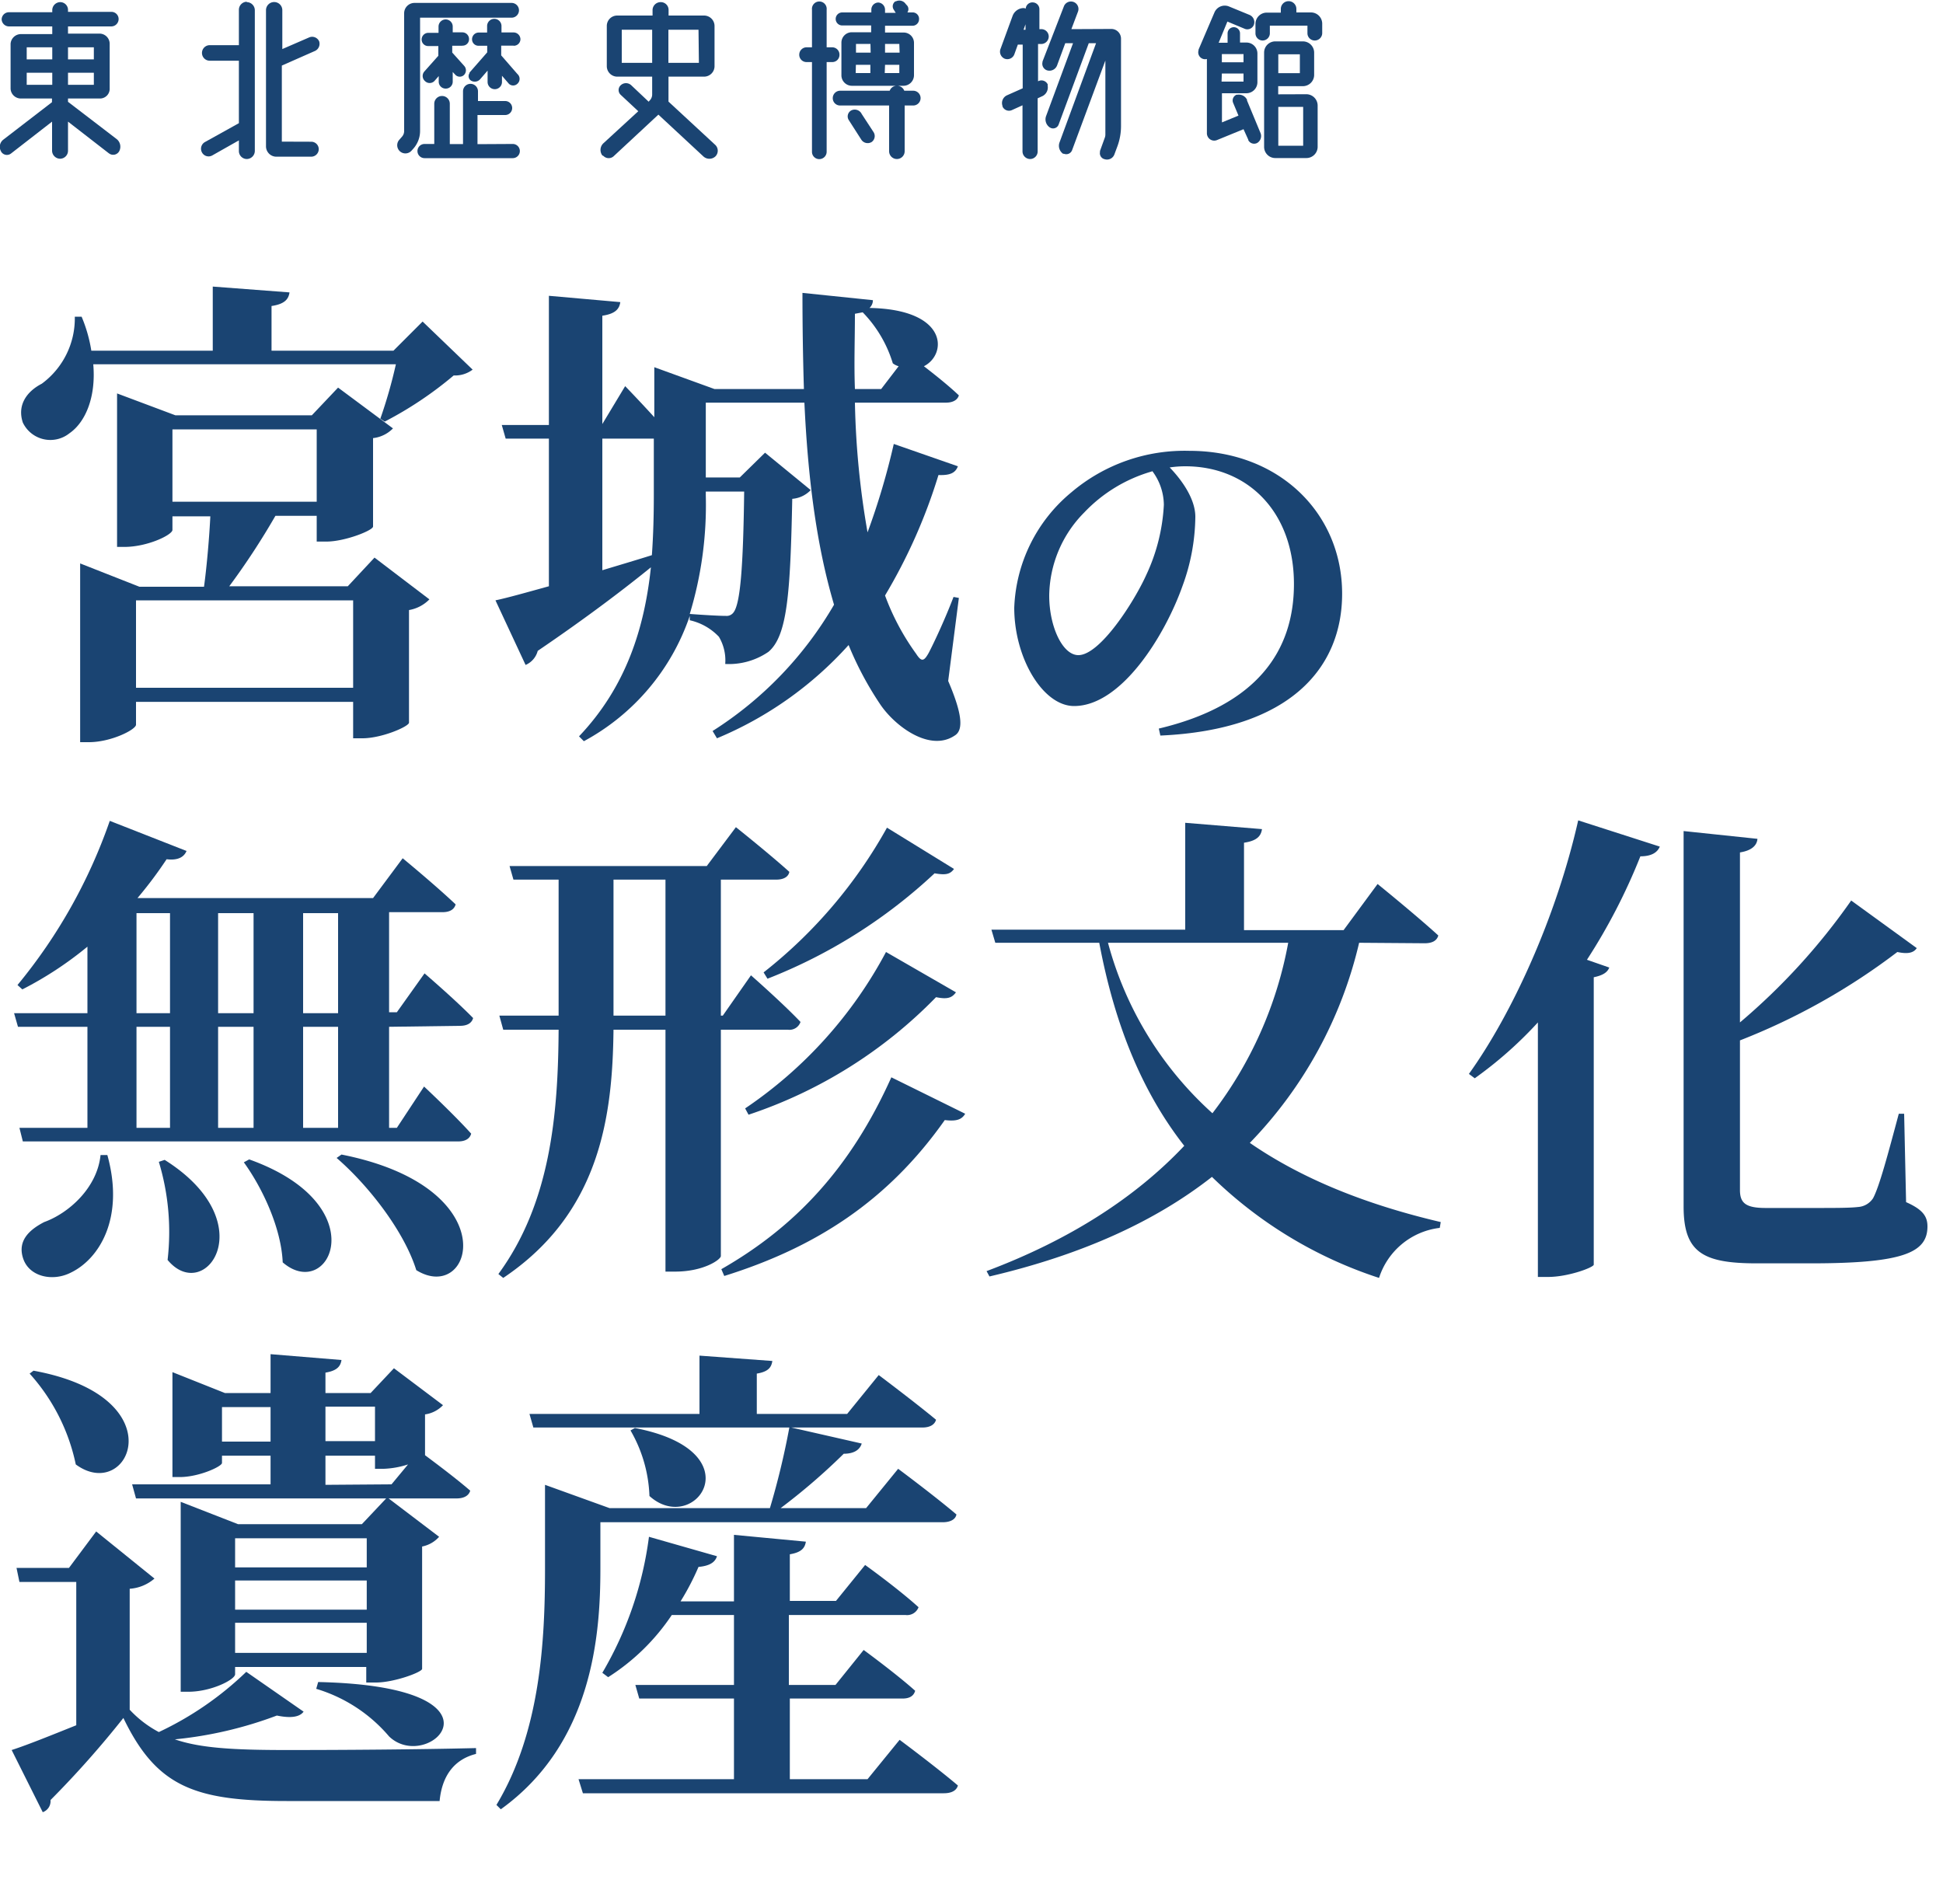 <svg id="レイヤー_1" data-name="レイヤー 1" xmlns="http://www.w3.org/2000/svg" xmlns:xlink="http://www.w3.org/1999/xlink" viewBox="0 0 200 196"><defs><style>.cls-1{fill:none;}.cls-2{clip-path:url(#clip-path);}.cls-3{fill:#1a4472;}.cls-4{isolation:isolate;}</style><clipPath id="clip-path"><rect class="cls-1" width="136.09" height="16.47"/></clipPath></defs><g class="cls-2"><path class="cls-3" d="M12,14.31a1,1,0,0,1,.28,1.24.71.71,0,0,1-1,.28l-.09-.06L7,12.52v3a.82.82,0,0,1-.82.82.84.84,0,0,1-.82-.82v-3L1.15,15.79a.69.69,0,0,1-1-.13.41.41,0,0,1-.05-.09.93.93,0,0,1,.25-1.2l5-3.85v-.38H2.17a1.06,1.06,0,0,1-1.08-1V4.51a1.07,1.07,0,0,1,1.08-1H5.38V2.72H.93A.76.76,0,0,1,.17,2h0a.75.75,0,0,1,.75-.74H5.38V1A.83.83,0,0,1,6.2.22.8.8,0,0,1,7,1v.22h4.47a.74.74,0,0,1,.74.74h0a.76.76,0,0,1-.74.76H7v.74h3.23a1.05,1.05,0,0,1,1.06,1.06V9.09a1,1,0,0,1-1.05,1.05H7v.34ZM2.75,6.11H5.38V4.87H2.75Zm0,2.62H5.38V7.49H2.75ZM9.66,4.87H7V6.11H9.66Zm0,2.62H7V8.73H9.66Z"/><path class="cls-3" d="M25.41.22a.84.84,0,0,1,.82.82V15.55a.84.84,0,0,1-.82.82.82.82,0,0,1-.82-.82v-1.1L21.85,16a.77.77,0,0,1-1.05-.29l0,0a.79.79,0,0,1,.3-1.09h0l3.49-1.94V6.25h-3a.8.8,0,0,1,0-1.6h3V1a.83.83,0,0,1,.8-.82h0m6.64,14.41a.77.77,0,0,1,.78.76v0a.78.78,0,0,1-.78.78H28.43a1.07,1.07,0,0,1-1.05-1.08v-14a.84.84,0,0,1,1.68,0h0v4l2.79-1.21a.79.79,0,0,1,1,.41h0a.81.81,0,0,1-.44,1l-3.4,1.5v7.83Z"/><path class="cls-3" d="M43.24,1.82V13.46a2.75,2.75,0,0,1-.7,1.85l-.18.2a.84.84,0,1,1-1.26-1.12l.28-.32a.87.87,0,0,0,.22-.58V1.36A1.07,1.07,0,0,1,42.66.3h10a.76.76,0,0,1,0,1.52Zm9.54,13a.73.73,0,0,1,0,1.46H43.7a.73.73,0,0,1,0-1.46h1V10.68a.8.8,0,1,1,1.6,0v4.15h1.36V9.4a.77.77,0,0,1,1.54,0v1H52A.71.71,0,0,1,52,11.84H49.15v3ZM47.55,4.71h-1v.7l1.22,1.36a.68.68,0,0,1,0,.94.63.63,0,0,1-.89,0h0l-.28-.3v1a.71.71,0,0,1-.71.71h0a.71.71,0,0,1-.73-.71V7.83l-.4.46a.68.68,0,0,1-1,.07h0a.7.7,0,0,1-.08-1l1.44-1.62v-1H44.08a.67.67,0,0,1-.68-.66h0a.69.69,0,0,1,.68-.7h1.06V2.72A.74.74,0,0,1,45.88,2a.73.73,0,0,1,.72.71h0v.62h1a.69.69,0,0,1,.68.7.66.66,0,0,1-.67.67h0m5.27,0H51.59v1l1.67,1.92a.67.67,0,0,1,0,1h0a.63.63,0,0,1-.88,0l0,0-.71-.82v.64a.74.74,0,0,1-1.48,0V7.27l-.78.9a.74.74,0,0,1-.94.12.55.55,0,0,1-.14-.76l0-.06,1.82-2.08V4.71h-.88a.66.66,0,0,1-.68-.66h0a.69.69,0,0,1,.68-.7h.87V2.68a.74.74,0,1,1,1.48,0v.66h1.25a.71.71,0,0,1,.7.7.68.68,0,0,1-.7.67"/><path class="cls-3" d="M73.64,14.93a.83.83,0,0,1,0,1.17h0a.91.91,0,0,1-1.24,0L67.77,11.8,63.2,16.05a.76.76,0,0,1-1.09,0L62,16a.94.94,0,0,1,.12-1.26l3.58-3.29-1.8-1.68a.67.67,0,0,1,0-1l0,0a.79.79,0,0,1,1.07,0l1.8,1.7.08-.1a.88.88,0,0,0,.28-.64V7.89H63.52a1.08,1.08,0,0,1-1.06-1.06V2.66A1.07,1.07,0,0,1,63.52,1.6h3.65V1A.83.83,0,0,1,68,.22a.8.8,0,0,1,.82.78v.6h3.65a1.08,1.08,0,0,1,1.08,1.06V6.83a1.08,1.08,0,0,1-1.08,1.06H68.81v2.57ZM64,6.47h3.13V3.06H64Zm7.9-3.41H68.8V6.47h3.14Z"/><path class="cls-3" d="M86.41,5.63a.74.74,0,0,1-.72.76h-.6v9.2a.76.76,0,0,1-.73.79.75.75,0,0,1-.78-.73V6.39H83a.75.75,0,0,1-.73-.79A.76.76,0,0,1,83,4.87h.58V1a.76.76,0,1,1,1.51,0V4.87h.58a.75.75,0,0,1,.74.75h0M94,9.34a.76.76,0,0,1,0,1.52h-.88v4.71a.8.8,0,0,1-1.6,0V10.86H86.45a.75.75,0,0,1-.73-.78.76.76,0,0,1,.73-.74h5.13a.77.77,0,0,1,.74-.51.79.79,0,0,1,.76.51ZM86.69,2.62a.67.67,0,0,1,0-1.34h3V1a.73.73,0,0,1,.71-.74h0A.74.74,0,0,1,91.1,1h0v.32h1.1v0L92,1a.62.62,0,0,1,.16-.86l.06,0a.79.79,0,0,1,1,.26L93.4.6a.6.6,0,0,1,0,.68H94A.66.66,0,0,1,94.6,2a.67.67,0,0,1-.64.65H91.1v.7H93a1.06,1.06,0,0,1,1.08,1.06h0V7.75a1.09,1.09,0,0,1-1.07,1.08H87.67a1.08,1.08,0,0,1-1.06-1.08V4.39a1.07,1.07,0,0,1,1.06-1.07h2v-.7Zm2,9.1,1.24,1.9a.75.75,0,0,1-.21,1h0a.78.78,0,0,1-1.06-.24l-1.28-2a.7.7,0,0,1,.22-1l0,0a.8.8,0,0,1,1.06.28m.94-7.14H88.11v.9h1.51Zm-1.52,3h1.51V6.67H88.1Zm4.49-3H91.1v.9h1.5Zm-1.5,3h1.5V6.67H91.1Z"/><path class="cls-3" d="M107.83,8.77a1,1,0,0,1-.5,1.11l-.52.24v5.47a.78.78,0,0,1-.78.78.79.79,0,0,1-.78-.78V10.84l-1.06.48a.73.73,0,0,1-1-.36l0-.06a.88.88,0,0,1,.44-1.08l1.64-.73V4.59h-.5l-.36,1a.77.77,0,0,1-1,.45h0A.79.79,0,0,1,103,5l1.24-3.39a1.23,1.23,0,0,1,1.12-.78.46.46,0,0,1,.22.06.69.69,0,0,1,.76-.64.7.7,0,0,1,.65.68V3h.18a.76.76,0,0,1,.78.75v0a.78.78,0,0,1-.78.78h-.32V8.37l0,0a.71.71,0,0,1,1,.33l0,.09m-2.29-6.29-.2.56h.2Zm8.83.48a1,1,0,0,1,1,1h0v9a6,6,0,0,1-.36,2.05l-.32.86a.81.81,0,0,1-1,.5.63.63,0,0,1-.48-.76.19.19,0,0,1,0-.1l.5-1.38a.94.94,0,0,0,.05-.3V6.23l-3.43,9.24a.64.64,0,0,1-.83.36l-.09,0a1,1,0,0,1-.38-1.14l3.77-10.24h-.75l-3.1,8.37a.61.61,0,0,1-.79.36l-.12-.06a1,1,0,0,1-.38-1.18l2.77-7.49h-.8l-.84,2.28a.84.84,0,0,1-1,.52.71.71,0,0,1-.5-.86s0,0,0-.06L109.5.68a.78.78,0,0,1,1-.48.77.77,0,0,1,.46,1h0L110.28,3Z"/><path class="cls-3" d="M128.34,10.3l1.42,3.42a.83.83,0,0,1-.36,1,.68.68,0,0,1-.91-.29l0-.05L128,13.3l-2.71,1.11a.75.75,0,0,1-1-.4.73.73,0,0,1-.06-.3V6.07a.7.7,0,0,1-.38,0,.71.71,0,0,1-.48-.89s0,0,0-.07L125,1.3a1.15,1.15,0,0,1,1.49-.64h0l2.14.88a.81.81,0,0,1,.44,1,.72.72,0,0,1-.91.44l0,0-1.82-.76-.9,2.18h.92V3.44a.64.64,0,0,1,1.28,0v.94h.64a1.13,1.13,0,0,1,1.15,1.12h0V8.45a1.14,1.14,0,0,1-1.15,1.15h-2.5v3l1.7-.7-.56-1.34a.64.64,0,0,1,.36-.81l.1,0a.94.94,0,0,1,1,.56M128,5.57h-2.23v.84H128ZM125.74,8.4H128V7.57h-2.23Zm9.2-7.12a1.16,1.16,0,0,1,1.16,1.16v1a.77.77,0,0,1-.79.73.75.75,0,0,1-.73-.73v-.8h-3.87v.82a.75.75,0,0,1-.77.71.74.74,0,0,1-.71-.71v-1a1.16,1.16,0,0,1,1.16-1.16h1.45V.92a.8.8,0,1,1,1.6,0v.36Zm-.46,8.42a1.17,1.17,0,0,1,1.15,1.16v4.25a1.16,1.16,0,0,1-1.16,1.16h-3.22a1.15,1.15,0,0,1-1.13-1.16V5.41a1.15,1.15,0,0,1,1.13-1.15h2.86a1.16,1.16,0,0,1,1.16,1.15v2.3a1.16,1.16,0,0,1-1.16,1.16h-2.54v.84Zm-2.9-2.17h2.22V5.59h-2.22ZM134.14,11h-2.56V15h2.56Z"/></g><g class="cls-4"><path class="cls-3" d="M48.65,38.05a3,3,0,0,1-1.95.6,38.21,38.21,0,0,1-7.1,4.75l-.45-.3a49.88,49.88,0,0,0,1.6-5.6H9.6c.3,3.45-.85,6-2.45,7.1a3.14,3.14,0,0,1-4.8-1.1c-.6-1.8.4-3.2,1.95-4A8.35,8.35,0,0,0,7.7,32.6h.7a15,15,0,0,1,1,3.5H21.9V29.5l7.9.6c-.1.7-.5,1.2-1.85,1.4v4.6H40.5l3-3ZM38.55,57.4l5.65,4.3a3.85,3.85,0,0,1-2.1,1.1V74.4c-.05.4-2.8,1.6-4.8,1.6h-.95V72.25H14V74.6c0,.5-2.55,1.8-4.85,1.8H8.25V58l6.1,2.4H21c.3-2.2.55-5.2.65-7.25h-3.9v1.4c0,.5-2.55,1.75-4.95,1.75h-.75V40.5l6,2.25H32.1l2.7-2.85,5.65,4.2a3.39,3.39,0,0,1-2.05,1V54.2c0,.4-2.9,1.55-4.8,1.55h-1V53.1H28.35a75.23,75.23,0,0,1-4.75,7.25H35.8Zm-2.2,13.4v-9H14v9ZM17.75,51.65H32.6V44.2H17.75Z"/><path class="cls-3" d="M97.6,70.1c1.35,3.15,1.65,5,.7,5.6-2.55,1.75-6.15-.9-7.7-3.2a33.93,33.93,0,0,1-3.25-6.1A37.66,37.66,0,0,1,73.8,76l-.45-.75a37.93,37.93,0,0,0,12.5-13C84,56,83.15,49,82.8,41.45H72.65v7.7h3.5l2.6-2.55,4.7,3.85a2.94,2.94,0,0,1-1.9.9c-.2,9.7-.5,14.1-2.45,15.75a7.19,7.19,0,0,1-4.45,1.25,4.76,4.76,0,0,0-.65-2.8,5.9,5.9,0,0,0-3-1.7V63.4a23.08,23.08,0,0,1-10.9,12.9l-.5-.5c4.9-5.15,6.75-11.25,7.4-17.4-2.65,2.15-6.5,5.1-11.65,8.6a2.17,2.17,0,0,1-1.25,1.45L51,61.8c1.2-.25,3.15-.8,5.5-1.45V45.15H52.05l-.4-1.4H56.5V30.45l7.35.65c-.1.7-.5,1.2-1.85,1.4V43.65l2.35-3.9s1.55,1.6,3,3.2V37.8l6.2,2.25h9.2q-.15-4.8-.15-9.9l7.25.75a1.07,1.07,0,0,1-.35.8c8.15.15,8,4.8,5.6,6,1.1.85,2.55,2,3.6,3-.15.5-.65.75-1.35.75H88A86.32,86.32,0,0,0,89.3,54.8,73.39,73.39,0,0,0,92,45.7L98.6,48c-.25.65-.75.95-2,.9A56.21,56.21,0,0,1,91.1,61.3a24.83,24.83,0,0,0,3.2,6c.55.85.8.8,1.3-.1.65-1.25,1.75-3.65,2.55-5.75l.55.1ZM62,58.7c1.65-.5,3.35-1,5.1-1.55.15-2.1.2-4.15.2-6.2v-5.8H62Zm10.65-8.1V51A38.56,38.56,0,0,1,71,63.2c1.3.1,3,.2,3.7.2a.88.88,0,0,0,.8-.35c.7-.9,1-4.6,1.1-12.45ZM92.5,37.7a1.69,1.69,0,0,1-.6-.3,12.87,12.87,0,0,0-3.1-5.25l-.8.15c0,2.55-.1,5.15,0,7.75h2.7Z"/></g><g class="cls-4"><path class="cls-3" d="M40.05,105.7v10.4h.8l2.8-4.25s3.1,2.9,4.85,4.85c-.15.55-.65.8-1.35.8H2.35L2,116.1H9V105.7H1.85l-.4-1.4H9V97.45a36.78,36.78,0,0,1-6.7,4.4l-.5-.45a54.64,54.64,0,0,0,9.5-16.9l7.9,3.1c-.25.6-.85,1-2.05.85a42.83,42.83,0,0,1-3,4l.15,0H38.4l3.05-4.1s3.4,2.8,5.45,4.75c-.15.55-.65.8-1.35.8h-5.5v10.3h.8l2.85-4s3.2,2.75,5,4.6c-.15.55-.65.8-1.35.8Zm-29,13.2c1.8,6.5-.85,10.7-3.75,12.1-1.85.95-4.25.45-4.9-1.4s.6-3,2.15-3.8c2.5-.9,5.45-3.5,5.8-6.9Zm3-14.6H17.5V94H14.05Zm0,11.8H17.5V105.7H14.05Zm2.9,3.3c10.25,6.45,4.15,14.95.3,10.3a24.92,24.92,0,0,0-.9-10.1ZM22.45,94v10.3H26.1V94Zm0,11.7v10.4H26.1V105.7Zm3.2,13.65c13.15,4.7,8.25,14.75,3.45,10.6-.15-3.5-2.05-7.6-4-10.3ZM31.2,94v10.3h3.6V94Zm3.6,11.7H31.2v10.4h3.6Zm.35,13.15c17.15,3.4,13.5,15.5,7.7,11.9-1.25-4-4.9-8.7-8.2-11.55Z"/><path class="cls-3" d="M74.2,106V129.3c0,.35-1.75,1.6-4.7,1.6h-1V106H63.15c-.1,8.85-1.35,18.85-11.35,25.55l-.5-.4c5.35-7.3,6.15-16.4,6.2-25.15H51.8l-.4-1.45h6.1v-14H52.85l-.4-1.4h20.3l3-4s3.45,2.75,5.5,4.6c-.1.55-.65.8-1.35.8H74.2v14h.2l2.9-4.15s3.25,2.85,5.1,4.8a1.2,1.2,0,0,1-1.3.8Zm-5.7-1.45v-14H63.15v14Zm30.85,10.1c-.35.6-.9.8-2.1.65-5.85,8.3-13.25,13.1-22.7,16.05l-.3-.7c7.6-4.35,13.3-10.4,17.5-19.75Zm-22.65-.55A44.78,44.78,0,0,0,91.2,98l7.2,4.15c-.4.55-.85.75-2.05.5a48.12,48.12,0,0,1-19.3,12.1Zm1.9-14a49.47,49.47,0,0,0,12.7-14.9l6.9,4.25c-.4.55-.85.65-2,.45A53.81,53.81,0,0,1,79,100.75Z"/><path class="cls-3" d="M139.9,97.05a43.93,43.93,0,0,1-11.25,20.6c5.65,3.9,12.4,6.45,19.65,8.15l-.1.6a7.48,7.48,0,0,0-6.25,5.15,44.27,44.27,0,0,1-17.2-10.4c-5.8,4.55-13.3,8-22.9,10.25l-.3-.55c8.65-3.25,15.4-7.65,20.35-12.9-4.15-5.3-7.1-12.1-8.75-20.9h-10.7l-.4-1.35H122v-11l7.9.65c-.1.7-.5,1.2-1.85,1.4v9h10.25L141.8,91s3.95,3.2,6.25,5.3c-.15.55-.65.8-1.4.8Zm-25.85,0A36.16,36.16,0,0,0,124.8,114.6a40.87,40.87,0,0,0,7.8-17.55Z"/><path class="cls-3" d="M151.2,110.55c4.45-6.2,9-16.15,11.25-26.1l8.4,2.7c-.25.6-.85,1-2,1a60.85,60.85,0,0,1-5.5,10.65l2.3.8c-.2.5-.65.8-1.6,1v29.6c-.1.3-2.65,1.25-4.7,1.25h-1.05v-26.2a41.21,41.21,0,0,1-6.5,5.75Zm45,13.2c1.7.75,2.2,1.45,2.2,2.5,0,2.7-2.5,3.8-12,3.8h-5.6c-5.55,0-7.5-1.15-7.5-5.85V85.55l7.6.8c-.05.65-.55,1.2-1.8,1.4v17.5A65.78,65.78,0,0,0,190.55,92.7l6.75,4.9c-.3.45-.85.65-2,.4a66.75,66.75,0,0,1-16.2,9.1v15.4c0,1.35.6,1.85,2.65,1.85h5.1c2,0,3.55,0,4.4-.1a2,2,0,0,0,1.55-.9c.65-1.2,1.55-4.6,2.65-8.7H196Z"/></g><g class="cls-4"><path class="cls-3" d="M31.25,176.2c-.4.55-1.3.7-2.75.4A41.05,41.05,0,0,1,18,179.05c2.6.9,6.05,1.1,11.5,1.1,5.65,0,13.35-.05,19.5-.2v.6c-2.2.55-3.5,2.2-3.75,4.85H29.5c-9.5,0-13.4-1.5-16.8-8.55a100.48,100.48,0,0,1-7.5,8.45,1.21,1.21,0,0,1-.8,1.25l-3.2-6.4c1.7-.55,4.15-1.55,6.65-2.55V162.85H2l-.3-1.45H7.1l2.8-3.75,6,4.85a4.36,4.36,0,0,1-2.55,1.05V176a11.26,11.26,0,0,0,3,2.3,33.32,33.32,0,0,0,9-6.2ZM3.45,141.1c14.8,2.7,9.85,13.7,4.35,9.65a20.09,20.09,0,0,0-4.75-9.35Zm24.4,8.75h-5v.75c0,.35-2.35,1.45-4.35,1.45h-.75v-10.8l5.4,2.15h4.7v-4l7.3.6c-.1.65-.45,1.1-1.65,1.3v2.1h4.65l2.4-2.55,5.05,3.8a3.15,3.15,0,0,1-1.85.95v4.2c1,.75,3.15,2.35,4.65,3.65-.15.55-.7.8-1.4.8H40l5.2,3.95a3.15,3.15,0,0,1-1.75,1V171.8c-.05.35-2.9,1.4-4.75,1.4h-1v-1.6H24.2v.75c0,.55-2.45,1.8-4.8,1.8h-.8V154.6l5.9,2.3H37.25l2.5-2.65H14l-.4-1.45H27.85Zm0-1.45v-3.55h-5v3.55Zm-3.65,9.95v3H37.75v-3Zm0,4.35v3H37.75v-3Zm13.55,7.45v-3.1H24.2v3.1Zm-5,3c20.6.45,11.4,9.55,7.3,5.6a15.77,15.77,0,0,0-7.5-4.9Zm.75-28.35v3.55h5.1v-3.55Zm6.8,8,1.7-2.05a9.11,9.11,0,0,1-2.5.45h-.9v-1.35H33.5v3Z"/><path class="cls-3" d="M61.8,161.5c0,6.8-.8,17.95-10.25,24.75l-.45-.45c4.55-7.55,5-17,5-24.3v-8.65l6.65,2.4h16.5a80.15,80.15,0,0,0,2-8.3H54.9l-.4-1.4H72v-6l7.5.55c-.1.65-.4,1.1-1.6,1.3v4.15h9.3l3.25-4s3.6,2.7,5.9,4.6c-.15.55-.7.8-1.4.8H81.45l7.25,1.65c-.2.65-.8,1.05-1.85,1.05a64.28,64.28,0,0,1-6.5,5.6h8.8l3.3-4.05s3.7,2.75,6,4.7c-.1.55-.7.8-1.4.8H61.8Zm30.8,17.6s3.7,2.75,6,4.7c-.15.55-.7.8-1.45.8H60l-.45-1.45h16v-8.3H65.8l-.4-1.4H75.55v-7.2h-6.4a22.12,22.12,0,0,1-6.55,6.4L62,172.2a36.94,36.94,0,0,0,4.8-14l7,2c-.2.65-.8,1-1.9,1.1a26.43,26.43,0,0,1-1.85,3.55h5.5V158l7.4.7c-.1.65-.45,1.1-1.65,1.3v4.8h4.75l3-3.7s3.35,2.4,5.5,4.35a1.26,1.26,0,0,1-1.35.8h-12v7.2H86l2.9-3.6s3.35,2.45,5.3,4.2c-.15.55-.6.8-1.3.8H81.3v8.3h8ZM65.35,147c12.45,2.4,6.15,11.2,1.5,7a14.44,14.44,0,0,0-1.95-6.75Z"/></g><g class="cls-4"><path class="cls-3" d="M119.28,75c10.11-2.4,13.91-8,13.91-14.88C133.19,52.72,128.47,48,122,48a10.77,10.77,0,0,0-1.6.12c1.2,1.24,2.64,3.2,2.64,5.08a21.1,21.1,0,0,1-1.32,7.12c-1.8,5.08-6.28,12.36-11.16,12.36-3.2,0-6.16-4.92-6.16-10.12a16.17,16.17,0,0,1,5.88-11.88,18,18,0,0,1,12.16-4.27c9.19,0,15.71,6.39,15.71,14.71,0,7.56-5.27,14-18.71,14.6Zm-.68-26.48a15.47,15.47,0,0,0-7,4.24,12.34,12.34,0,0,0-3.6,8.56c0,3.16,1.36,6.12,3,6.12,2.24,0,5.76-5.52,7-8.28a19.26,19.26,0,0,0,1.8-7.2A5.89,5.89,0,0,0,118.6,48.48Z"/></g></svg>